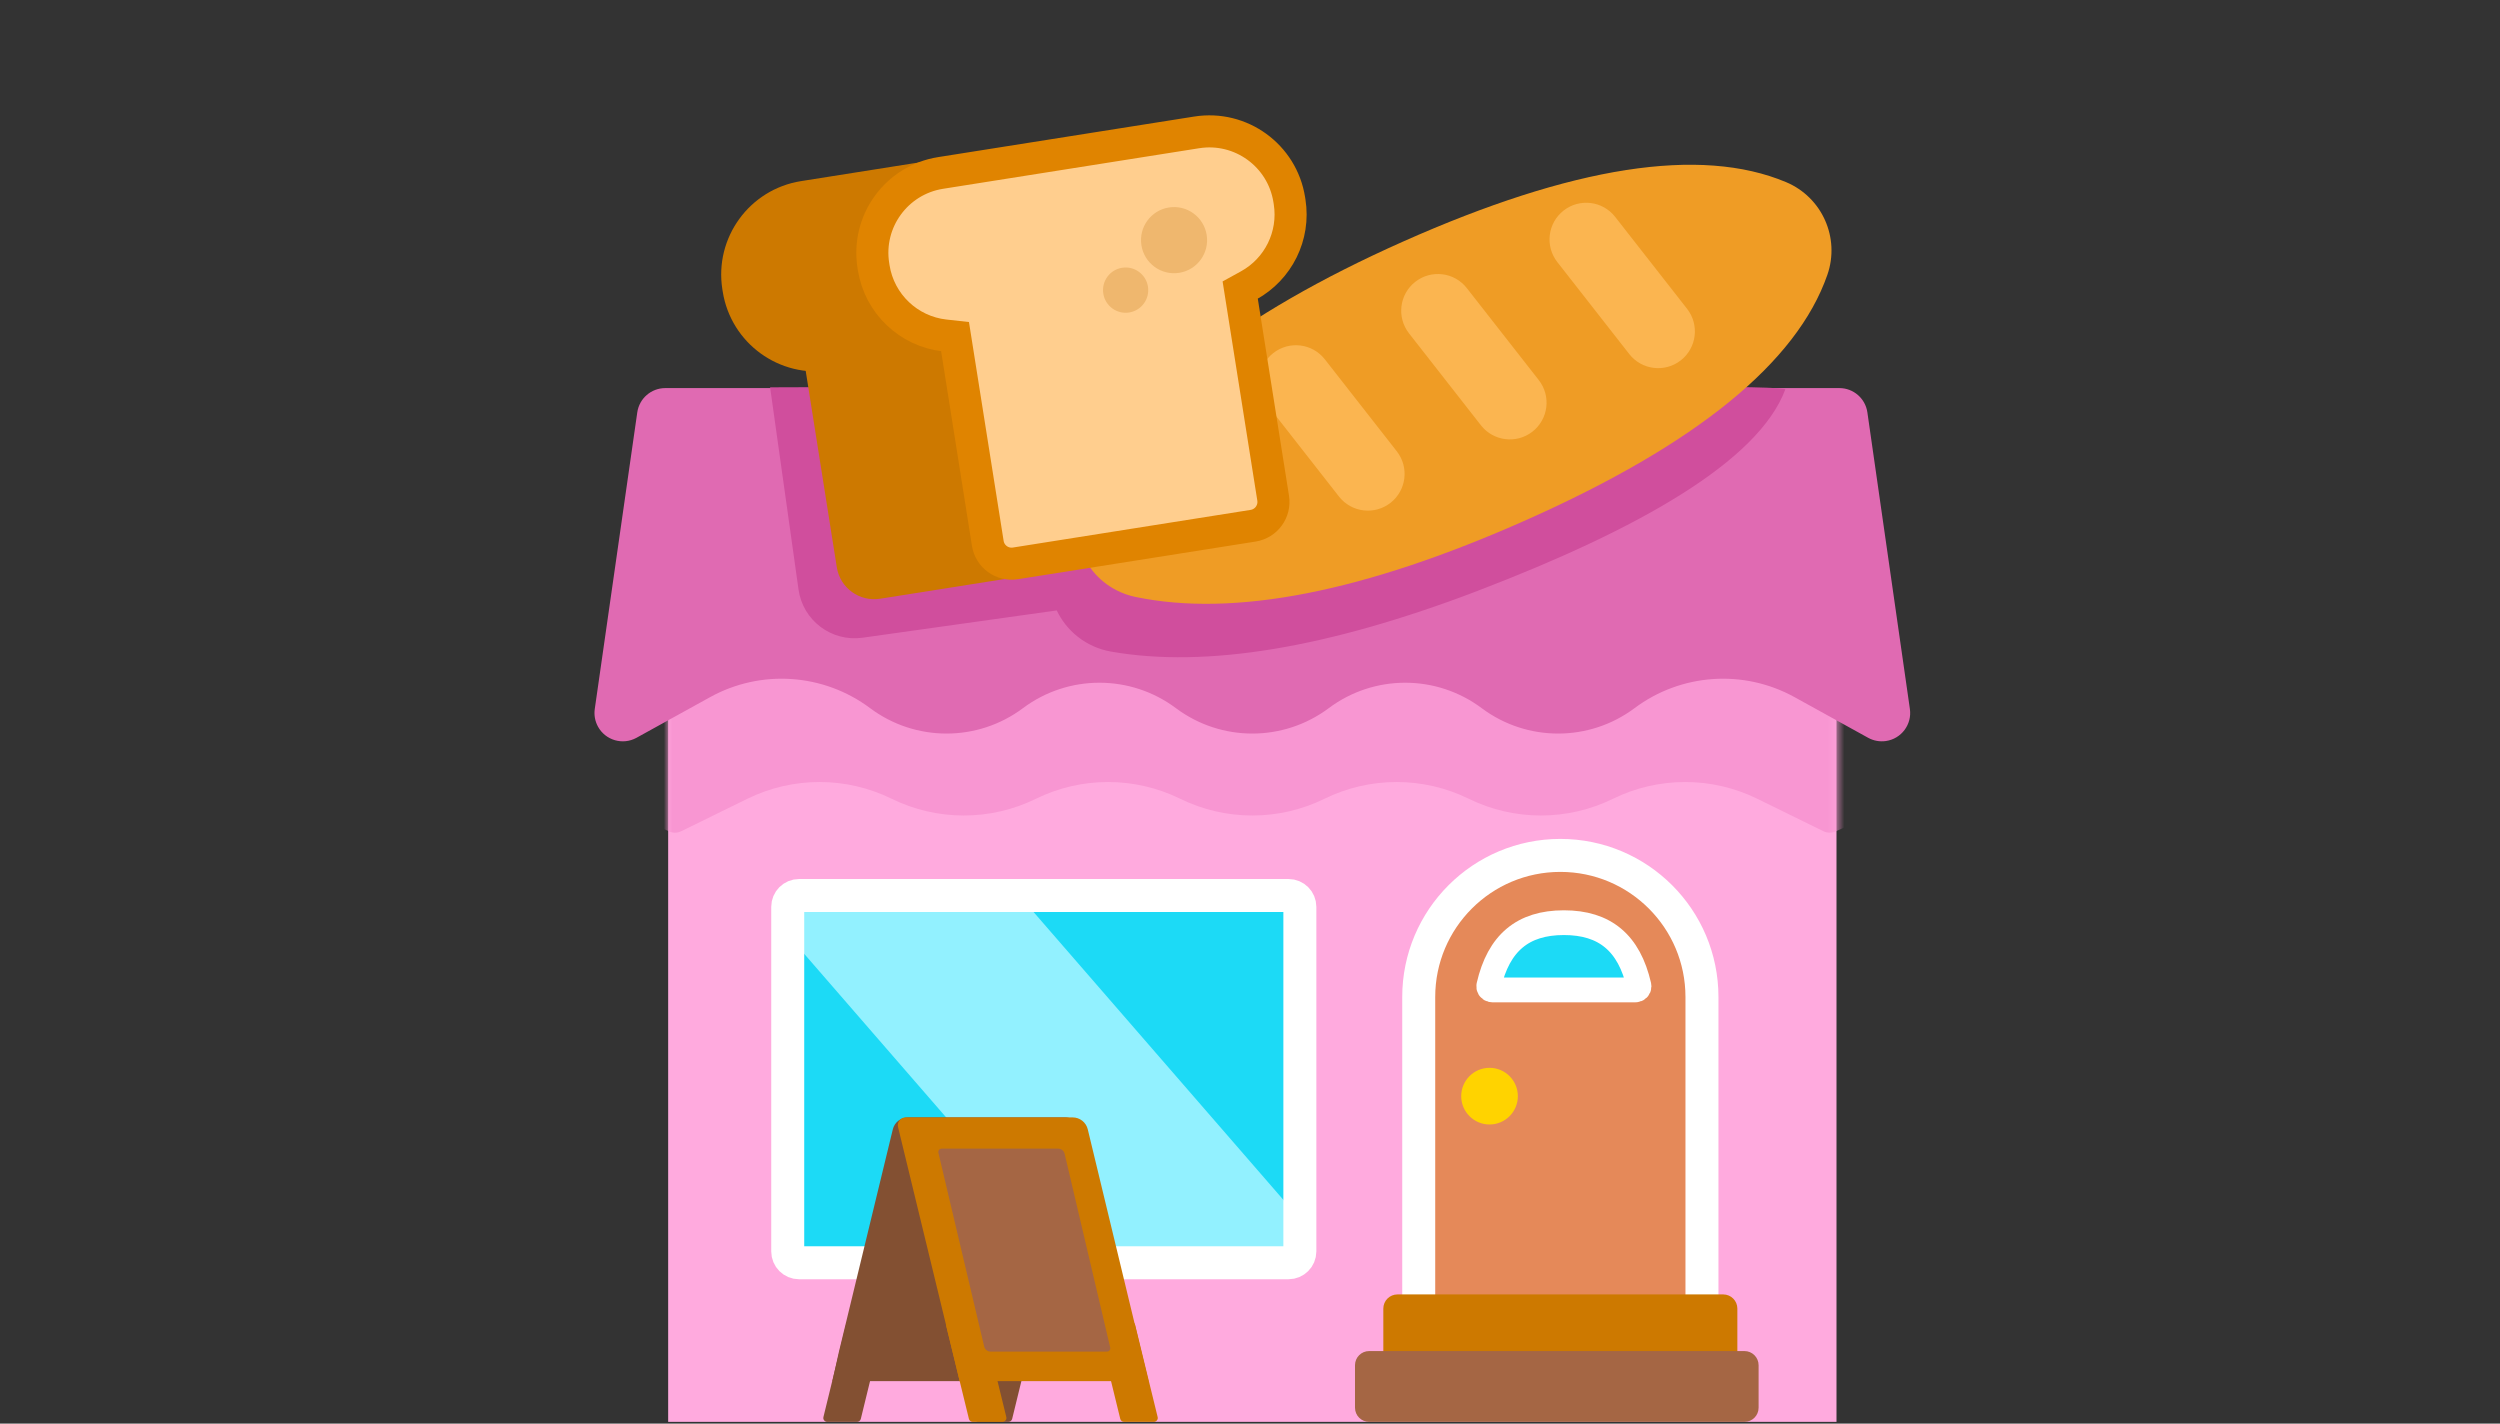 <?xml version="1.0" encoding="UTF-8"?>
<svg width="288px" height="164px" viewBox="0 0 288 164" version="1.1" xmlns="http://www.w3.org/2000/svg" xmlns:xlink="http://www.w3.org/1999/xlink">
    <rect x="0" y="0" width="288" height="164" fill="#333333" stroke="none"/>
    <!-- Generator: Sketch 58 (84663) - https://sketch.com -->
    <title>23_bakery</title>
    <desc>Created with Sketch.</desc>
    <defs>
        <path d="M4.894,0 L129.697,0 C132.4,0 134.592,2.191 134.592,4.894 L134.592,116.646 L0,116.646 L0,4.894 C0,2.191 2.191,0 4.894,0 Z" id="path-1"></path>
        <path d="M23.426,2.901 C31.219,10.222 35.116,24.599 35.116,46.032 C35.116,66.674 31.374,81.71 23.891,91.142 C20.959,94.837 15.587,95.456 11.892,92.524 C11.278,92.037 10.735,91.468 10.276,90.833 C3.453,81.384 0.041,66.45 0.041,46.032 C0.041,24.599 3.937,10.222 11.731,2.901 C15.018,-0.187 20.139,-0.187 23.426,2.901 Z" id="path-3"></path>
        <path d="M23.426,2.901 C31.219,10.222 35.116,24.599 35.116,46.032 C35.116,66.674 31.374,81.71 23.891,91.142 C20.959,94.837 15.587,95.456 11.892,92.524 C11.278,92.037 10.735,91.468 10.276,90.833 C3.453,81.384 0.041,66.45 0.041,46.032 C0.041,24.599 3.937,10.222 11.731,2.901 C15.018,-0.187 20.139,-0.187 23.426,2.901 Z" id="path-5"></path>
        <path d="M23.426,2.901 C31.219,10.222 35.116,24.599 35.116,46.032 C35.116,66.674 31.374,81.71 23.891,91.142 C20.959,94.837 15.587,95.456 11.892,92.524 C11.278,92.037 10.735,91.468 10.276,90.833 C3.453,81.384 0.041,66.45 0.041,46.032 C0.041,24.599 3.937,10.222 11.731,2.901 C15.018,-0.187 20.139,-0.187 23.426,2.901 Z" id="path-7"></path>
    </defs>
    <g id="23_bakery" stroke="none" stroke-width="1" fill="none" fill-rule="evenodd">
        <g id="bakery-(1)" transform="translate(68, 8)">
            <g id="Rectangle-Copy-6" transform="translate(8.973, 39.154)">
                <g id="Mask" fill="#FFAADE" fill-rule="nonzero">
                    <path d="M4.894,0 L129.697,0 C132.4,0 134.592,2.191 134.592,4.894 L134.592,116.646 L0,116.646 L0,4.894 C0,2.191 2.191,0 4.894,0 Z" id="path-1"></path>
                </g>
                <g id="Clipped">
                    <mask id="mask-2" fill="white">
                        <use xlink:href="#path-1"></use>
                    </mask>
                    <g id="path-1"></g>
                    <path d="M1.166,19.577 L133.426,19.577 C133.657,19.577 133.885,19.626 134.095,19.721 L166.404,34.26 L134.476,48.628 C134.032,48.827 133.523,48.818 133.087,48.604 L125.466,44.864 C120.225,42.291 114.087,42.291 108.846,44.864 C103.604,47.436 97.467,47.436 92.226,44.864 C86.984,42.291 80.847,42.291 75.606,44.864 C70.364,47.436 64.227,47.436 58.986,44.864 C53.744,42.291 47.607,42.291 42.366,44.864 C37.124,47.436 30.987,47.436 25.746,44.864 C20.504,42.291 14.367,42.291 9.126,44.864 L1.504,48.604 C1.068,48.818 0.559,48.827 0.116,48.628 L-31.813,34.26 L0.496,19.721 C0.707,19.626 0.935,19.577 1.166,19.577 Z" id="Path" fill="#F896D2" fill-rule="nonzero" mask="url(#mask-2)"></path>
                </g>
            </g>
            <path d="M8.644,36.707 L143.892,36.707 C145.516,36.707 146.892,37.9 147.122,39.507 L152.019,73.675 C152.275,75.459 151.036,77.112 149.252,77.367 C148.549,77.468 147.833,77.337 147.212,76.994 L138.733,72.311 C132.874,69.074 125.662,69.57 120.301,73.578 C115.079,77.483 107.91,77.483 102.688,73.578 C97.466,69.674 90.297,69.674 85.075,73.578 C79.853,77.483 72.684,77.483 67.462,73.578 C62.24,69.674 55.07,69.674 49.848,73.578 C44.626,77.483 37.457,77.483 32.235,73.578 C26.874,69.57 19.663,69.074 13.804,72.311 L5.325,76.994 C3.747,77.865 1.762,77.293 0.891,75.715 C0.548,75.094 0.417,74.377 0.517,73.675 L5.414,39.507 C5.645,37.9 7.021,36.707 8.644,36.707 Z" id="Rectangle" fill="#E06AB2" fill-rule="nonzero"></path>
            <g id="window" transform="translate(52.202, 116.306) scale(-1, 1) translate(-52.202, -116.306) translate(21.202, 93.806)">
                <path d="M4.229,1.016 L58.418,1.016 C60.04,1.016 61.355,2.33 61.355,3.952 L61.355,40.929 C61.355,42.551 60.04,43.866 58.418,43.866 L4.229,43.866 C2.607,43.866 1.292,42.551 1.292,40.929 L1.292,3.952 C1.292,2.33 2.607,1.016 4.229,1.016 Z" id="Rectangle" fill="#1CDAF6" fill-rule="nonzero"></path>
                <g id="Rectangle" transform="translate(0.643, 0.343)" fill="#92F1FF" fill-rule="nonzero">
                    <path d="M60.02,5.306 C54.815,11.304 43.804,23.991 26.988,43.367 L0.515,43.232 C-0.134,42.746 -0.056,39.268 0.515,38.609 C10.18,27.473 21.124,14.863 33.345,0.781 L59.455,1.539 C60.08,3.764 60.268,5.02 60.02,5.306 Z" id="Path" style="mix-blend-mode: screen;"></path>
                </g>
                <path d="M2.764,1.356 C2.043,1.356 1.458,1.941 1.458,2.661 L1.458,42.359 C1.458,43.08 2.043,43.664 2.764,43.664 L59.151,43.664 C59.871,43.664 60.456,43.08 60.456,42.359 L60.456,2.661 C60.456,1.941 59.871,1.356 59.151,1.356 L2.764,1.356 Z" id="Rectangle-Copy-2" stroke="#FFFFFF" stroke-width="3.8"></path>
            </g>
            <g id="door" transform="translate(88.096, 90.543)" fill-rule="nonzero">
                <path d="M7.341,58.731 L39.97,58.731 L39.97,16.314 C39.97,7.304 32.666,0 23.655,0 C14.645,0 7.341,7.304 7.341,16.314 L7.341,58.731 Z" id="Rectangle" stroke="#FFFFFF" stroke-width="3.8" fill="#E58959"></path>
                <circle id="Oval" fill="#FFD300" cx="15.498" cy="27.734" r="3.263"></circle>
                <path d="M32.713,14.999 C31.581,10.078 28.785,7.749 24.063,7.749 C19.342,7.749 16.546,10.078 15.414,14.999 C15.363,15.219 15.5,15.438 15.72,15.488 C15.75,15.495 15.78,15.498 15.811,15.498 L32.316,15.498 C32.541,15.498 32.724,15.316 32.724,15.091 C32.724,15.06 32.72,15.029 32.713,14.999 Z" id="Oval" stroke="#FFFFFF" stroke-width="2.85" fill="#1CDAF6"></path>
                <path d="M4.894,50.574 L42.417,50.574 C43.318,50.574 44.048,51.304 44.048,52.205 L44.048,57.099 C44.048,58 43.318,58.731 42.417,58.731 L4.894,58.731 C3.993,58.731 3.263,58 3.263,57.099 L3.263,52.205 C3.263,51.304 3.993,50.574 4.894,50.574 Z" id="Rectangle-Copy-3" fill="#CD7900"></path>
                <path d="M1.631,57.099 L44.864,57.099 C45.765,57.099 46.495,57.83 46.495,58.731 L46.495,63.625 C46.495,64.526 45.765,65.257 44.864,65.257 L1.631,65.257 C0.73,65.257 0,64.526 0,63.625 L0,58.731 C0,57.83 0.73,57.099 1.631,57.099 Z" id="Rectangle" fill="#A56644"></path>
            </g>
            <g id="Group-4" transform="translate(46.072, 138.725) scale(-1, 1) translate(-46.072, -138.725) translate(26.072, 120.725)" fill-rule="nonzero">
                <path d="M18.747,23.553 C18.954,23.553 19.134,23.694 19.183,23.895 L21.779,34.52 C21.787,34.555 21.791,34.591 21.791,34.627 C21.791,34.875 21.591,35.075 21.343,35.075 L17.908,35.075 C17.701,35.075 17.521,34.934 17.472,34.733 L14.876,24.108 C14.867,24.073 14.863,24.037 14.863,24.001 C14.863,23.753 15.064,23.553 15.312,23.553 L18.747,23.553 Z" id="Rectangle-Copy-10" fill="#835032"></path>
                <path d="M29.475,0 C30.303,0 31.024,0.567 31.219,1.372 L37.421,26.964 C37.423,26.975 37.426,26.987 37.428,26.998 L38.18,30.383 L16.423,30.383 L15.632,26.989 C15.631,26.984 15.63,26.978 15.629,26.973 L9.629,2.217 C9.596,2.079 9.579,1.937 9.579,1.795 C9.579,0.803 10.382,0 11.373,0 L29.475,0 Z" id="Rectangle-Copy-7" fill="#835032"></path>
                <path d="M10.505,0 L29.746,0 C30.241,0 30.643,0.402 30.643,0.897 C30.643,0.969 30.634,1.04 30.618,1.109 L23.518,30.383 L1.764,30.383 L8.761,1.374 C8.955,0.568 9.676,0 10.505,0 Z" id="Rectangle" fill="#CD7900"></path>
                <path d="M3.741,23.553 L7.176,23.553 C7.424,23.553 7.625,23.753 7.625,24.001 C7.625,24.037 7.621,24.073 7.612,24.108 L5.017,34.733 C4.967,34.934 4.787,35.075 4.581,35.075 L1.146,35.075 C0.898,35.075 0.697,34.875 0.697,34.627 C0.697,34.591 0.701,34.555 0.71,34.52 L3.305,23.895 C3.354,23.694 3.534,23.553 3.741,23.553 Z" id="Rectangle" fill="#CD7900"></path>
                <path d="M21.177,23.553 L24.612,23.553 C24.86,23.553 25.061,23.753 25.061,24.001 C25.061,24.037 25.056,24.073 25.048,24.108 L22.452,34.733 C22.403,34.934 22.223,35.075 22.016,35.075 L18.581,35.075 C18.333,35.075 18.132,34.875 18.132,34.627 C18.132,34.591 18.137,34.555 18.145,34.52 L20.741,23.895 C20.79,23.694 20.97,23.553 21.177,23.553 Z" id="Rectangle-Copy-8" fill="#CD7900"></path>
                <path d="M36.182,23.553 C36.389,23.553 36.569,23.694 36.618,23.895 L39.214,34.52 C39.223,34.555 39.227,34.591 39.227,34.627 C39.227,34.875 39.026,35.075 38.778,35.075 L35.343,35.075 C35.136,35.075 34.956,34.934 34.907,34.733 L32.311,24.108 C32.303,24.073 32.299,24.037 32.299,24.001 C32.299,23.753 32.5,23.553 32.747,23.553 L36.182,23.553 Z" id="Rectangle-Copy-9" fill="#835032"></path>
                <path d="M12.17,3.597 L25.598,3.597 C25.809,3.597 25.98,3.768 25.98,3.979 C25.98,4.008 25.976,4.038 25.97,4.067 L20.695,26.394 C20.613,26.738 20.306,26.981 19.952,26.981 L6.545,26.981 C6.335,26.981 6.164,26.81 6.164,26.6 C6.164,26.57 6.168,26.541 6.174,26.512 L11.428,4.185 C11.509,3.841 11.817,3.597 12.17,3.597 Z" id="Rectangle" fill="#A56644"></path>
            </g>
            <g id="Group-3" transform="translate(12.236, 0)">
                <path d="M41.501,62.32 L19.124,65.465 C15.555,65.967 12.255,63.48 11.753,59.911 L8.48,36.62 L62.476,36.44 L62.525,36.748 C104.621,36.394 125.589,36.433 125.429,36.866 C122.336,45.149 108.516,52.971 90.043,60.044 C72.779,66.655 58.674,68.993 47.729,67.059 C46.34,66.813 45.033,66.228 43.926,65.355 C42.859,64.513 42.047,63.469 41.501,62.32 L41.501,62.32 Z" id="Path" fill="#D04E9D" fill-rule="nonzero"></path>
                <g id="Group-5" transform="translate(69.251, 36.16) scale(-1, 1) translate(-69.251, -36.16) translate(0.751, 0.16)">
                    <g id="Rectangle-+-Rectangle-Copy-+-Rectangle-Copy-2-Mask" transform="translate(50.769, 35.918) rotate(-66) translate(-50.769, -35.918) translate(32.769, -11.582)">
                        <g id="Mask" fill="#EF9C25" fill-rule="nonzero">
                            <path d="M23.426,2.901 C31.219,10.222 35.116,24.599 35.116,46.032 C35.116,66.674 31.374,81.71 23.891,91.142 C20.959,94.837 15.587,95.456 11.892,92.524 C11.278,92.037 10.735,91.468 10.276,90.833 C3.453,81.384 0.041,66.45 0.041,46.032 C0.041,24.599 3.937,10.222 11.731,2.901 C15.018,-0.187 20.139,-0.187 23.426,2.901 Z" id="path-3"></path>
                        </g>
                        <g id="Path-Clipped">
                            <mask id="mask-4" fill="white">
                                <use xlink:href="#path-3"></use>
                            </mask>
                            <g id="path-3"></g>
                            <path d="M12.129,46.406 C9.863,45.839 8.486,43.543 9.052,41.278 C9.619,39.012 11.914,37.634 14.18,38.201 L27.231,41.464 C29.497,42.03 30.875,44.326 30.308,46.592 C29.742,48.857 27.446,50.235 25.18,49.668 L12.129,46.406 Z" id="Path" fill="#FBB550" fill-rule="nonzero" mask="url(#mask-4)"></path>
                        </g>
                        <g id="Path-Clipped">
                            <mask id="mask-6" fill="white">
                                <use xlink:href="#path-5"></use>
                            </mask>
                            <g id="path-3"></g>
                            <path d="M12.679,27.458 C10.413,26.891 9.035,24.595 9.602,22.33 C10.168,20.064 12.464,18.686 14.73,19.253 L27.781,22.516 C30.047,23.082 31.424,25.378 30.858,27.644 C30.291,29.909 27.996,31.287 25.73,30.72 L12.679,27.458 Z" id="Path" fill="#FBB550" fill-rule="nonzero" mask="url(#mask-6)"></path>
                        </g>
                        <g id="Path-Clipped">
                            <mask id="mask-8" fill="white">
                                <use xlink:href="#path-7"></use>
                            </mask>
                            <g id="path-3"></g>
                            <path d="M11.286,64.685 C9.02,64.118 7.643,61.822 8.209,59.557 C8.776,57.291 11.072,55.913 13.337,56.48 L26.389,59.743 C28.654,60.309 30.032,62.605 29.465,64.871 C28.899,67.136 26.603,68.514 24.337,67.947 L11.286,64.685 Z" id="Path" fill="#FBB550" fill-rule="nonzero" mask="url(#mask-8)"></path>
                        </g>
                    </g>
                    <g id="Group" transform="translate(99.555, 33.368) scale(-1, 1) rotate(-9) translate(-99.555, -33.368) translate(66.055, 8.868)" fill-rule="nonzero">
                        <path d="M12.373,13.239 L40.107,13.239 C42.516,13.239 44.468,15.191 44.468,17.599 L44.468,44.582 C44.468,46.99 42.516,48.942 40.107,48.942 L12.373,48.942 C9.965,48.942 8.012,46.99 8.012,44.582 L8.012,17.599 C8.012,15.191 9.965,13.239 12.373,13.239 Z" id="Rectangle-126-Copy" fill="#CD7900"></path>
                        <path d="M10.902,0 L40.777,0 C46.798,0 51.679,4.881 51.679,10.902 L51.679,11.162 C51.679,17.183 46.798,22.064 40.777,22.064 L10.902,22.064 C4.881,22.064 0,17.183 0,11.162 L0,10.902 C0,4.881 4.881,0 10.902,0 Z" id="Rectangle-126" fill="#CD7900"></path>
                        <path d="M58.907,44.582 L58.907,20.309 L59.956,19.931 C63.623,18.612 66.118,15.124 66.118,11.162 L66.118,10.902 C66.118,5.757 61.947,1.586 56.802,1.586 L26.926,1.586 C21.781,1.586 17.61,5.757 17.61,10.902 L17.61,11.162 C17.61,15.385 20.444,19.048 24.456,20.148 L25.623,20.468 L25.623,44.582 C25.623,46.114 26.865,47.357 28.398,47.357 L56.132,47.357 C57.664,47.357 58.907,46.114 58.907,44.582 Z" id="Path" stroke="#E08400" stroke-width="3.694" fill="#FFCE8E"></path>
                        <ellipse id="Oval-42" fill="#EFB76E" cx="52.28" cy="13.439" rx="3.806" ry="3.811"></ellipse>
                        <ellipse id="Oval-42-Copy" fill="#EFB76E" cx="45.87" cy="18.253" rx="2.604" ry="2.608"></ellipse>
                    </g>
                </g>
            </g>
        </g>
    </g>
</svg>